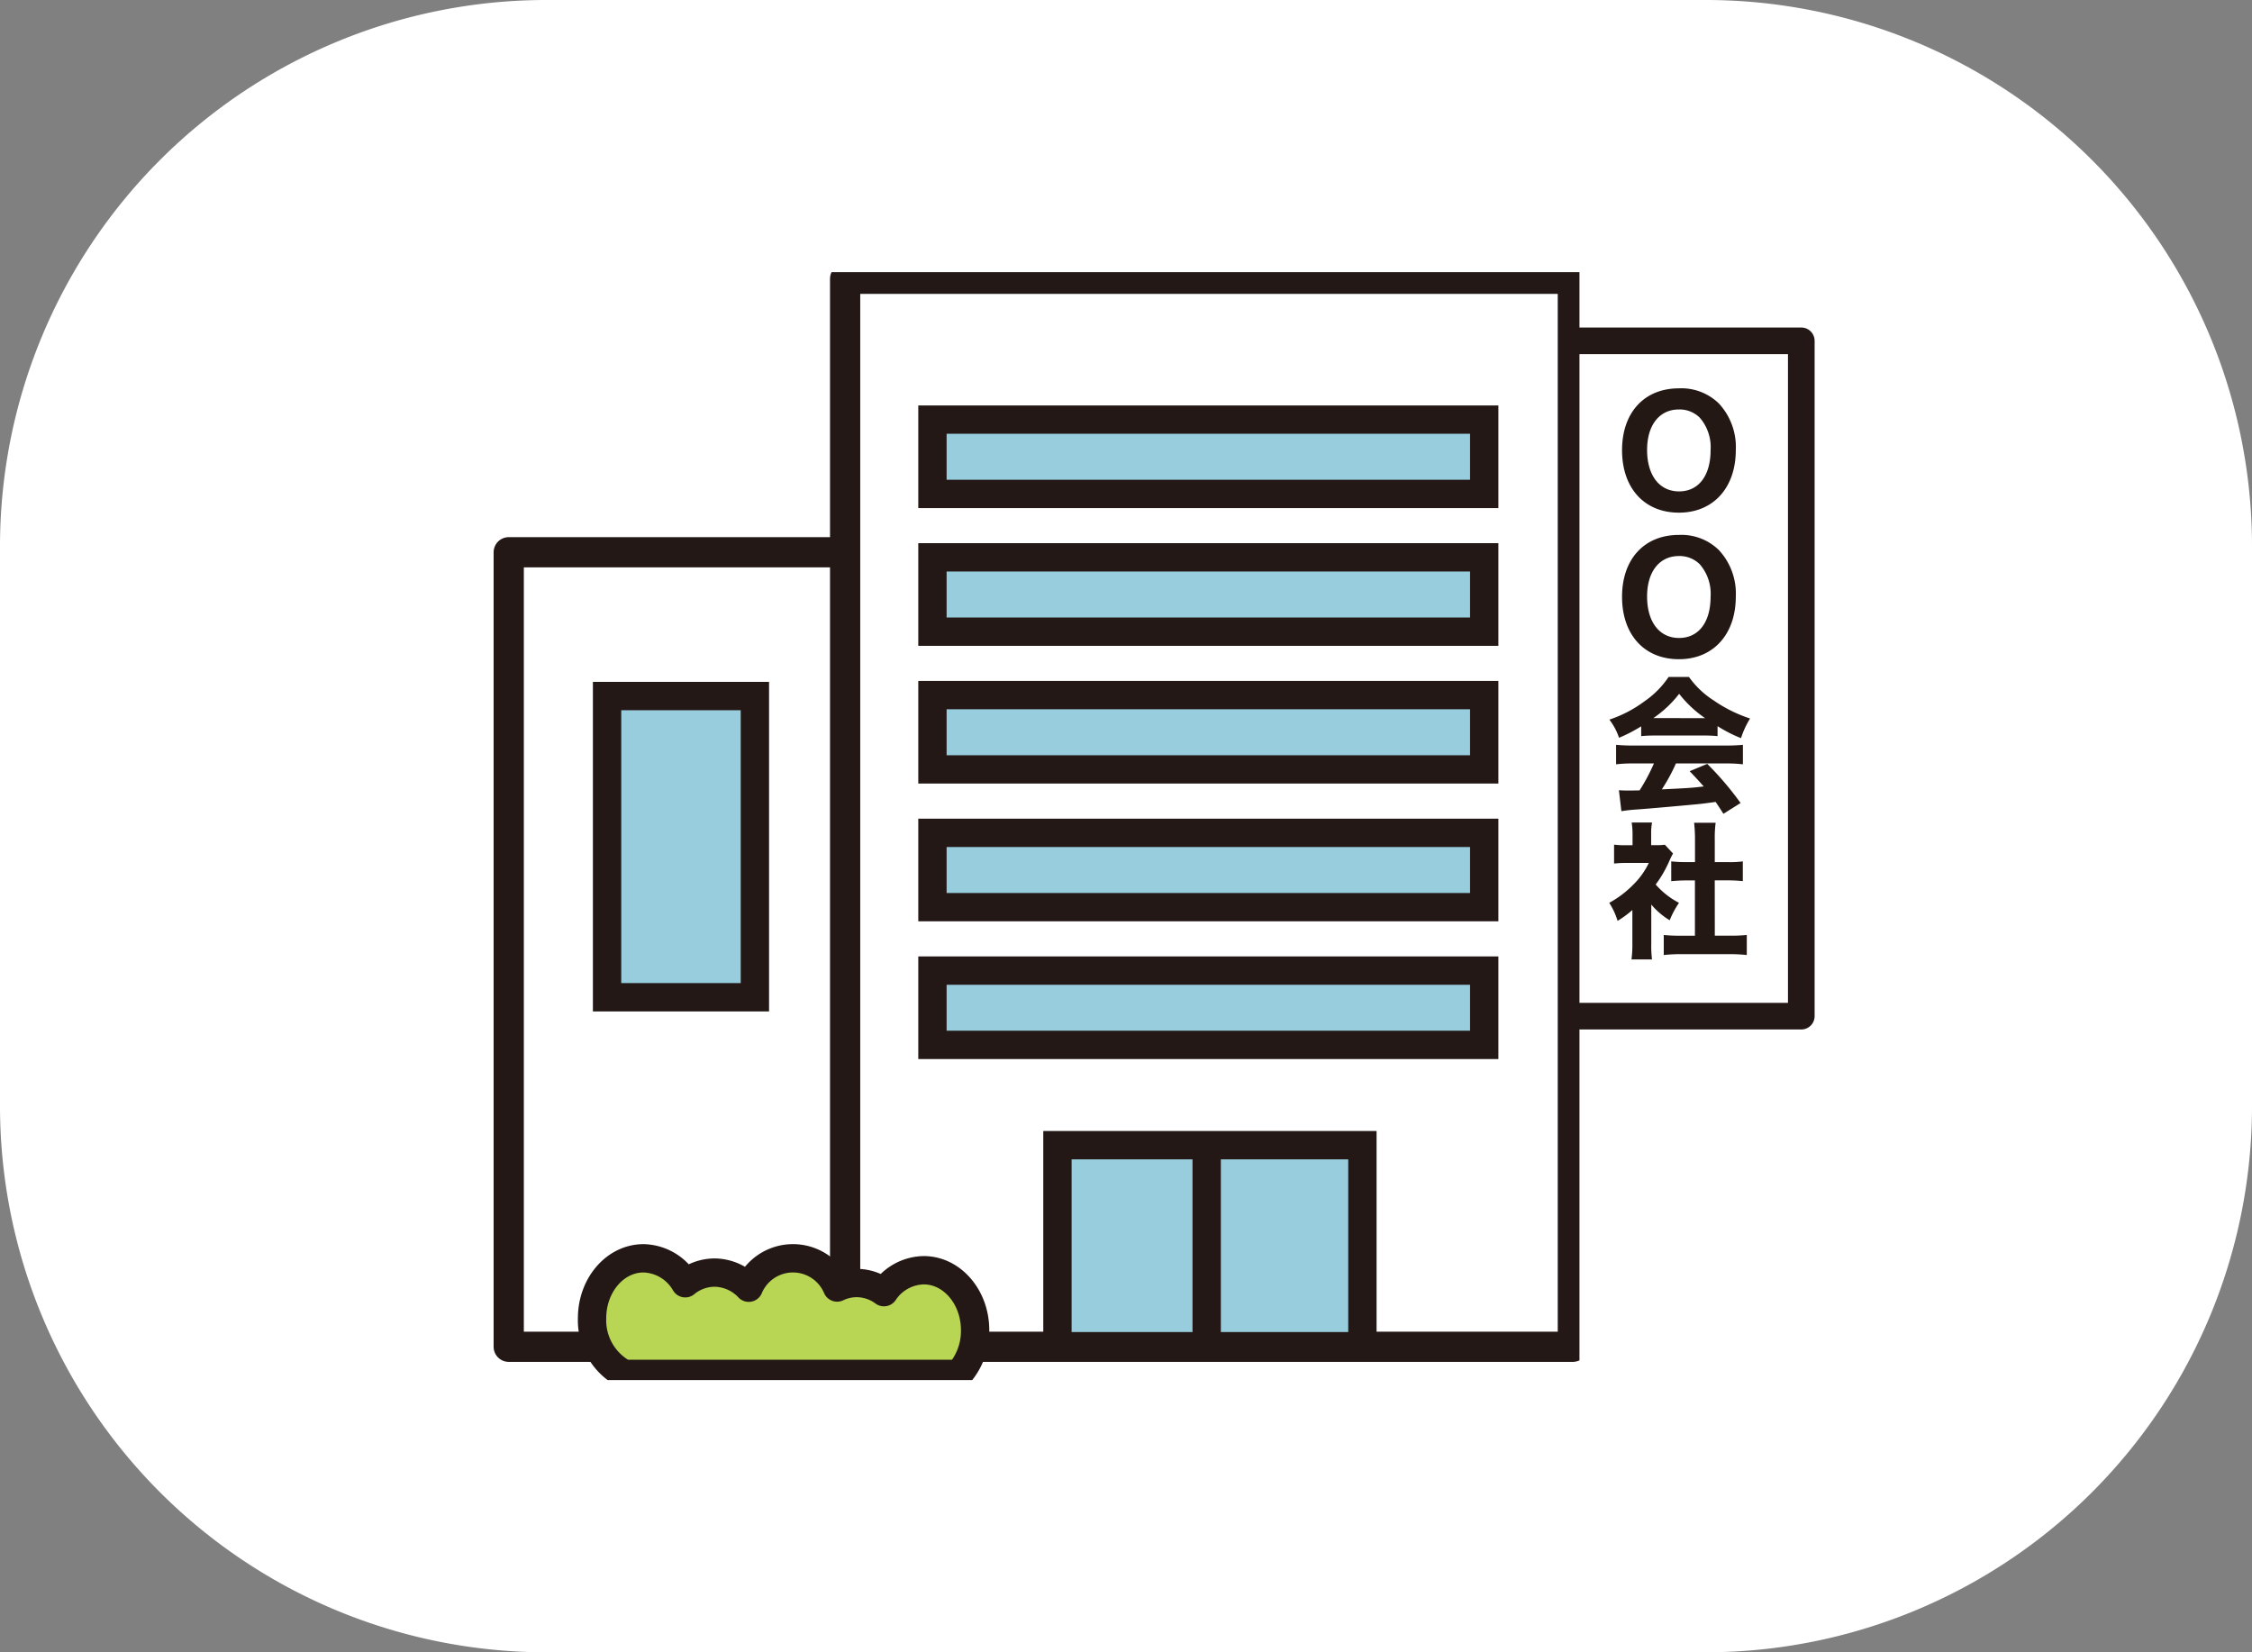 <svg xmlns="http://www.w3.org/2000/svg" xmlns:xlink="http://www.w3.org/1999/xlink" width="169" height="124" viewBox="0 0 169 124">
  <rect x="0" y="0" width="169" height="124" fill="#808080" stroke="none"/>
  <defs>
    <clipPath id="clip-path">
      <rect id="長方形_1037" data-name="長方形 1037" width="106.85" height="89.148" transform="translate(-5 -3)" fill="none"/>
    </clipPath>
    <clipPath id="clip-path-2">
      <rect id="長方形_1037-2" data-name="長方形 1037" width="80.85" height="83.148" fill="none"/>
    </clipPath>
  </defs>
  <path id="パス_7604" data-name="パス 7604" d="M41,0h87a41,41,0,0,1,41,41V83a41,41,0,0,1-41,41H41A41,41,0,0,1,0,83V41A41,41,0,0,1,41,0Z" fill="#fff"/>
  <path id="パス_7682" data-name="パス 7682" d="M0,0H29.078V59.626H0Z" transform="translate(38.176 41.447)" fill="#fff"/>
  <g id="グループ_1692" data-name="グループ 1692" transform="translate(37.68 20.426)" clip-path="url(#clip-path)">
    <rect id="長方形_1036" data-name="長方形 1036" width="29.078" height="59.626" transform="translate(0.497 21.02)" fill="none" stroke="#231815" stroke-linecap="round" stroke-linejoin="round" stroke-width="2.268"/>
    <rect id="長方形_1124" data-name="長方形 1124" width="18" height="50.682" transform="translate(79.497 5.152)" fill="none" stroke="#231815" stroke-linecap="round" stroke-linejoin="round" stroke-width="2"/>
  </g>
  <path id="パス_7698" data-name="パス 7698" d="M-.006-8.9c-2.6,0-4.268,1.815-4.268,4.642C-4.273-1.408-2.6.429-.006.429c2.574,0,4.268-1.859,4.268-4.7A4.8,4.8,0,0,0,3-7.755,4.021,4.021,0,0,0-.006-8.9ZM.005-1.166c-1.474,0-2.4-1.2-2.4-3.113,0-1.859.924-3.036,2.387-3.036A2.149,2.149,0,0,1,1.556-6.7,3.367,3.367,0,0,1,2.37-4.257C2.37-2.343,1.469-1.166.005-1.166ZM-.006,2.1c-2.6,0-4.268,1.815-4.268,4.642,0,2.849,1.672,4.686,4.268,4.686,2.574,0,4.268-1.859,4.268-4.7A4.8,4.8,0,0,0,3,3.245,4.021,4.021,0,0,0-.006,2.1ZM.005,9.834c-1.474,0-2.4-1.2-2.4-3.113,0-1.859.924-3.036,2.387-3.036A2.149,2.149,0,0,1,1.556,4.3,3.367,3.367,0,0,1,2.37,6.743C2.37,8.657,1.469,9.834.005,9.834ZM-2.838,17.2a9.294,9.294,0,0,1,.979-.044H1.87a9.093,9.093,0,0,1,1.023.044v-.748a10.289,10.289,0,0,0,1.76.9,6.524,6.524,0,0,1,.682-1.474,10.51,10.51,0,0,1-2.728-1.353A6.665,6.665,0,0,1,.748,12.76H-.781a6.832,6.832,0,0,1-1.793,1.815,9.349,9.349,0,0,1-2.651,1.386A4.7,4.7,0,0,1-4.5,17.325a11.821,11.821,0,0,0,1.661-.858Zm.913-1.353A8.424,8.424,0,0,0,.011,14.025a8.623,8.623,0,0,0,1.947,1.826Zm.044,3.4a13.969,13.969,0,0,1-1.078,2.024c-.407.011-.671.011-.781.011-.275,0-.44,0-.77-.022l.187,1.573c.253-.044.7-.1,1.21-.132.418-.022,3.641-.308,4.18-.363.605-.055.627-.055,1.683-.2.176.264.275.407.583.891L4.62,22.22a23.3,23.3,0,0,0-2.5-2.937l-1.32.55c.528.55.7.748,1.056,1.144-.935.11-.935.11-3.146.22A13.239,13.239,0,0,0-.231,19.25H3.487a10.621,10.621,0,0,1,1.309.066V17.853c-.363.033-.781.055-1.309.055h-6.9c-.5,0-.935-.022-1.309-.055v1.463A10.5,10.5,0,0,1-3.41,19.25Zm-.2,10.593A5.617,5.617,0,0,0-.7,31.02,6.881,6.881,0,0,1,0,29.711a5.918,5.918,0,0,1-1.749-1.375A8.887,8.887,0,0,0-.7,26.51a5.2,5.2,0,0,1,.253-.5l-.616-.66a4.1,4.1,0,0,1-.638.033H-2.09V24.53a4.56,4.56,0,0,1,.066-.847H-3.553a5.148,5.148,0,0,1,.066.836v.869h-.528a6.223,6.223,0,0,1-.858-.044v1.419a7.461,7.461,0,0,1,.946-.044h1.661a5.761,5.761,0,0,1-1.155,1.617,7.6,7.6,0,0,1-1.815,1.375,5.385,5.385,0,0,1,.627,1.353A7.272,7.272,0,0,0-3.5,30.25v2.53a8.194,8.194,0,0,1-.066,1.177h1.54a7.869,7.869,0,0,1-.055-1.144Zm4.763-1.815H3.7c.385,0,.715.022,1.089.055V26.6a7.226,7.226,0,0,1-1.089.055H2.684V24.926A8.341,8.341,0,0,1,2.75,23.7H1.133A10.624,10.624,0,0,1,1.2,24.926v1.727H.5A9.565,9.565,0,0,1-.583,26.6v1.485c.363-.033.715-.055,1.078-.055h.7v4.147H.132a10.9,10.9,0,0,1-1.276-.055v1.507A11.663,11.663,0,0,1,.11,33.561H3.8a12.606,12.606,0,0,1,1.287.066V32.12a10.731,10.731,0,0,1-1.3.055h-1.1Z" transform="translate(126 38.044)" fill="#231814"/>
  <path id="パス_7683" data-name="パス 7683" d="M0,0H11.093V22.607H0Z" transform="translate(45.557 52.235)" fill="#97cddd"/>
  <path id="パス_7684" data-name="パス 7684" d="M0,0H11.093V22.607H0Z" transform="translate(45.557 52.235)" fill="none" stroke="#231815" stroke-linecap="round" stroke-width="2.126"/>
  <path id="パス_7685" data-name="パス 7685" d="M0,0H54.612V80.15H0Z" transform="translate(63.421 20.922)" fill="#fff"/>
  <g id="グループ_1694" data-name="グループ 1694" transform="translate(37.68 20.426)" clip-path="url(#clip-path-2)">
    <rect id="長方形_1041" data-name="長方形 1041" width="54.612" height="80.15" transform="translate(25.742 0.496)" fill="none" stroke="#231815" stroke-linecap="round" stroke-linejoin="round" stroke-width="2.268"/>
  </g>
  <path id="パス_7686" data-name="パス 7686" d="M0,0H22.886V15.088H0Z" transform="translate(79.355 85.941)" fill="#97cddd"/>
  <path id="パス_7687" data-name="パス 7687" d="M0,0H22.886V15.088H0Z" transform="translate(79.355 85.941)" fill="none" stroke="#231815" stroke-linecap="round" stroke-width="2.126"/>
  <path id="パス_7688" data-name="パス 7688" d="M0,0H41.407V5.577H0Z" transform="translate(69.975 72.84)" fill="#97cddd"/>
  <path id="パス_7689" data-name="パス 7689" d="M0,0H41.407V5.577H0Z" transform="translate(69.975 72.84)" fill="none" stroke="#231815" stroke-linecap="round" stroke-width="2.126"/>
  <path id="パス_7690" data-name="パス 7690" d="M0,0H41.407V5.577H0Z" transform="translate(69.975 62.503)" fill="#97cddd"/>
  <path id="パス_7691" data-name="パス 7691" d="M0,0H41.407V5.577H0Z" transform="translate(69.975 62.503)" fill="none" stroke="#231815" stroke-linecap="round" stroke-width="2.126"/>
  <path id="パス_7692" data-name="パス 7692" d="M0,0H41.407V5.577H0Z" transform="translate(69.975 52.165)" fill="#97cddd"/>
  <path id="パス_7693" data-name="パス 7693" d="M0,0H41.407V5.577H0Z" transform="translate(69.975 52.165)" fill="none" stroke="#231815" stroke-linecap="round" stroke-width="2.126"/>
  <path id="パス_7694" data-name="パス 7694" d="M0,0H41.407V5.577H0Z" transform="translate(69.975 41.827)" fill="#97cddd"/>
  <path id="パス_7695" data-name="パス 7695" d="M0,0H41.407V5.577H0Z" transform="translate(69.975 41.827)" fill="none" stroke="#231815" stroke-linecap="round" stroke-width="2.126"/>
  <path id="パス_7696" data-name="パス 7696" d="M0,0H41.407V5.577H0Z" transform="translate(69.975 31.49)" fill="#97cddd"/>
  <path id="パス_7697" data-name="パス 7697" d="M0,0H41.407V5.577H0Z" transform="translate(69.975 31.49)" fill="none" stroke="#231815" stroke-linecap="round" stroke-width="2.126"/>
  <g id="グループ_1696" data-name="グループ 1696" transform="translate(37.68 20.426)" clip-path="url(#clip-path-2)">
    <path id="パス_5252" data-name="パス 5252" d="M19.275,168.982a3.715,3.715,0,0,1,3.133,1.872,3.475,3.475,0,0,1,2.2-.8,3.566,3.566,0,0,1,2.563,1.134,3.6,3.6,0,0,1,6.633-.014,3.4,3.4,0,0,1,1.467-.338,3.456,3.456,0,0,1,2.047.686,3.667,3.667,0,0,1,2.983-1.645c2.132,0,3.859,2.017,3.859,4.5a4.86,4.86,0,0,1-1.215,3.279H17.826a4.552,4.552,0,0,1-2.412-4.174c0-2.486,1.728-4.5,3.861-4.5" transform="translate(-8.663 -94.975)" fill="#b8d554"/>
    <path id="パス_5253" data-name="パス 5253" d="M19.275,168.982a3.715,3.715,0,0,1,3.133,1.872,3.475,3.475,0,0,1,2.2-.8,3.566,3.566,0,0,1,2.563,1.134,3.6,3.6,0,0,1,6.633-.014,3.4,3.4,0,0,1,1.467-.338,3.456,3.456,0,0,1,2.047.686,3.667,3.667,0,0,1,2.983-1.645c2.132,0,3.859,2.017,3.859,4.5a4.86,4.86,0,0,1-1.215,3.279H17.826a4.552,4.552,0,0,1-2.412-4.174C15.414,171,17.142,168.982,19.275,168.982Z" transform="translate(-8.663 -94.975)" fill="none" stroke="#231815" stroke-linecap="round" stroke-linejoin="round" stroke-width="2.126"/>
    <line id="線_162" data-name="線 162" y2="15.078" transform="translate(52.874 65.697)" fill="none" stroke="#231815" stroke-miterlimit="10" stroke-width="2.126"/>
  </g>
</svg>
